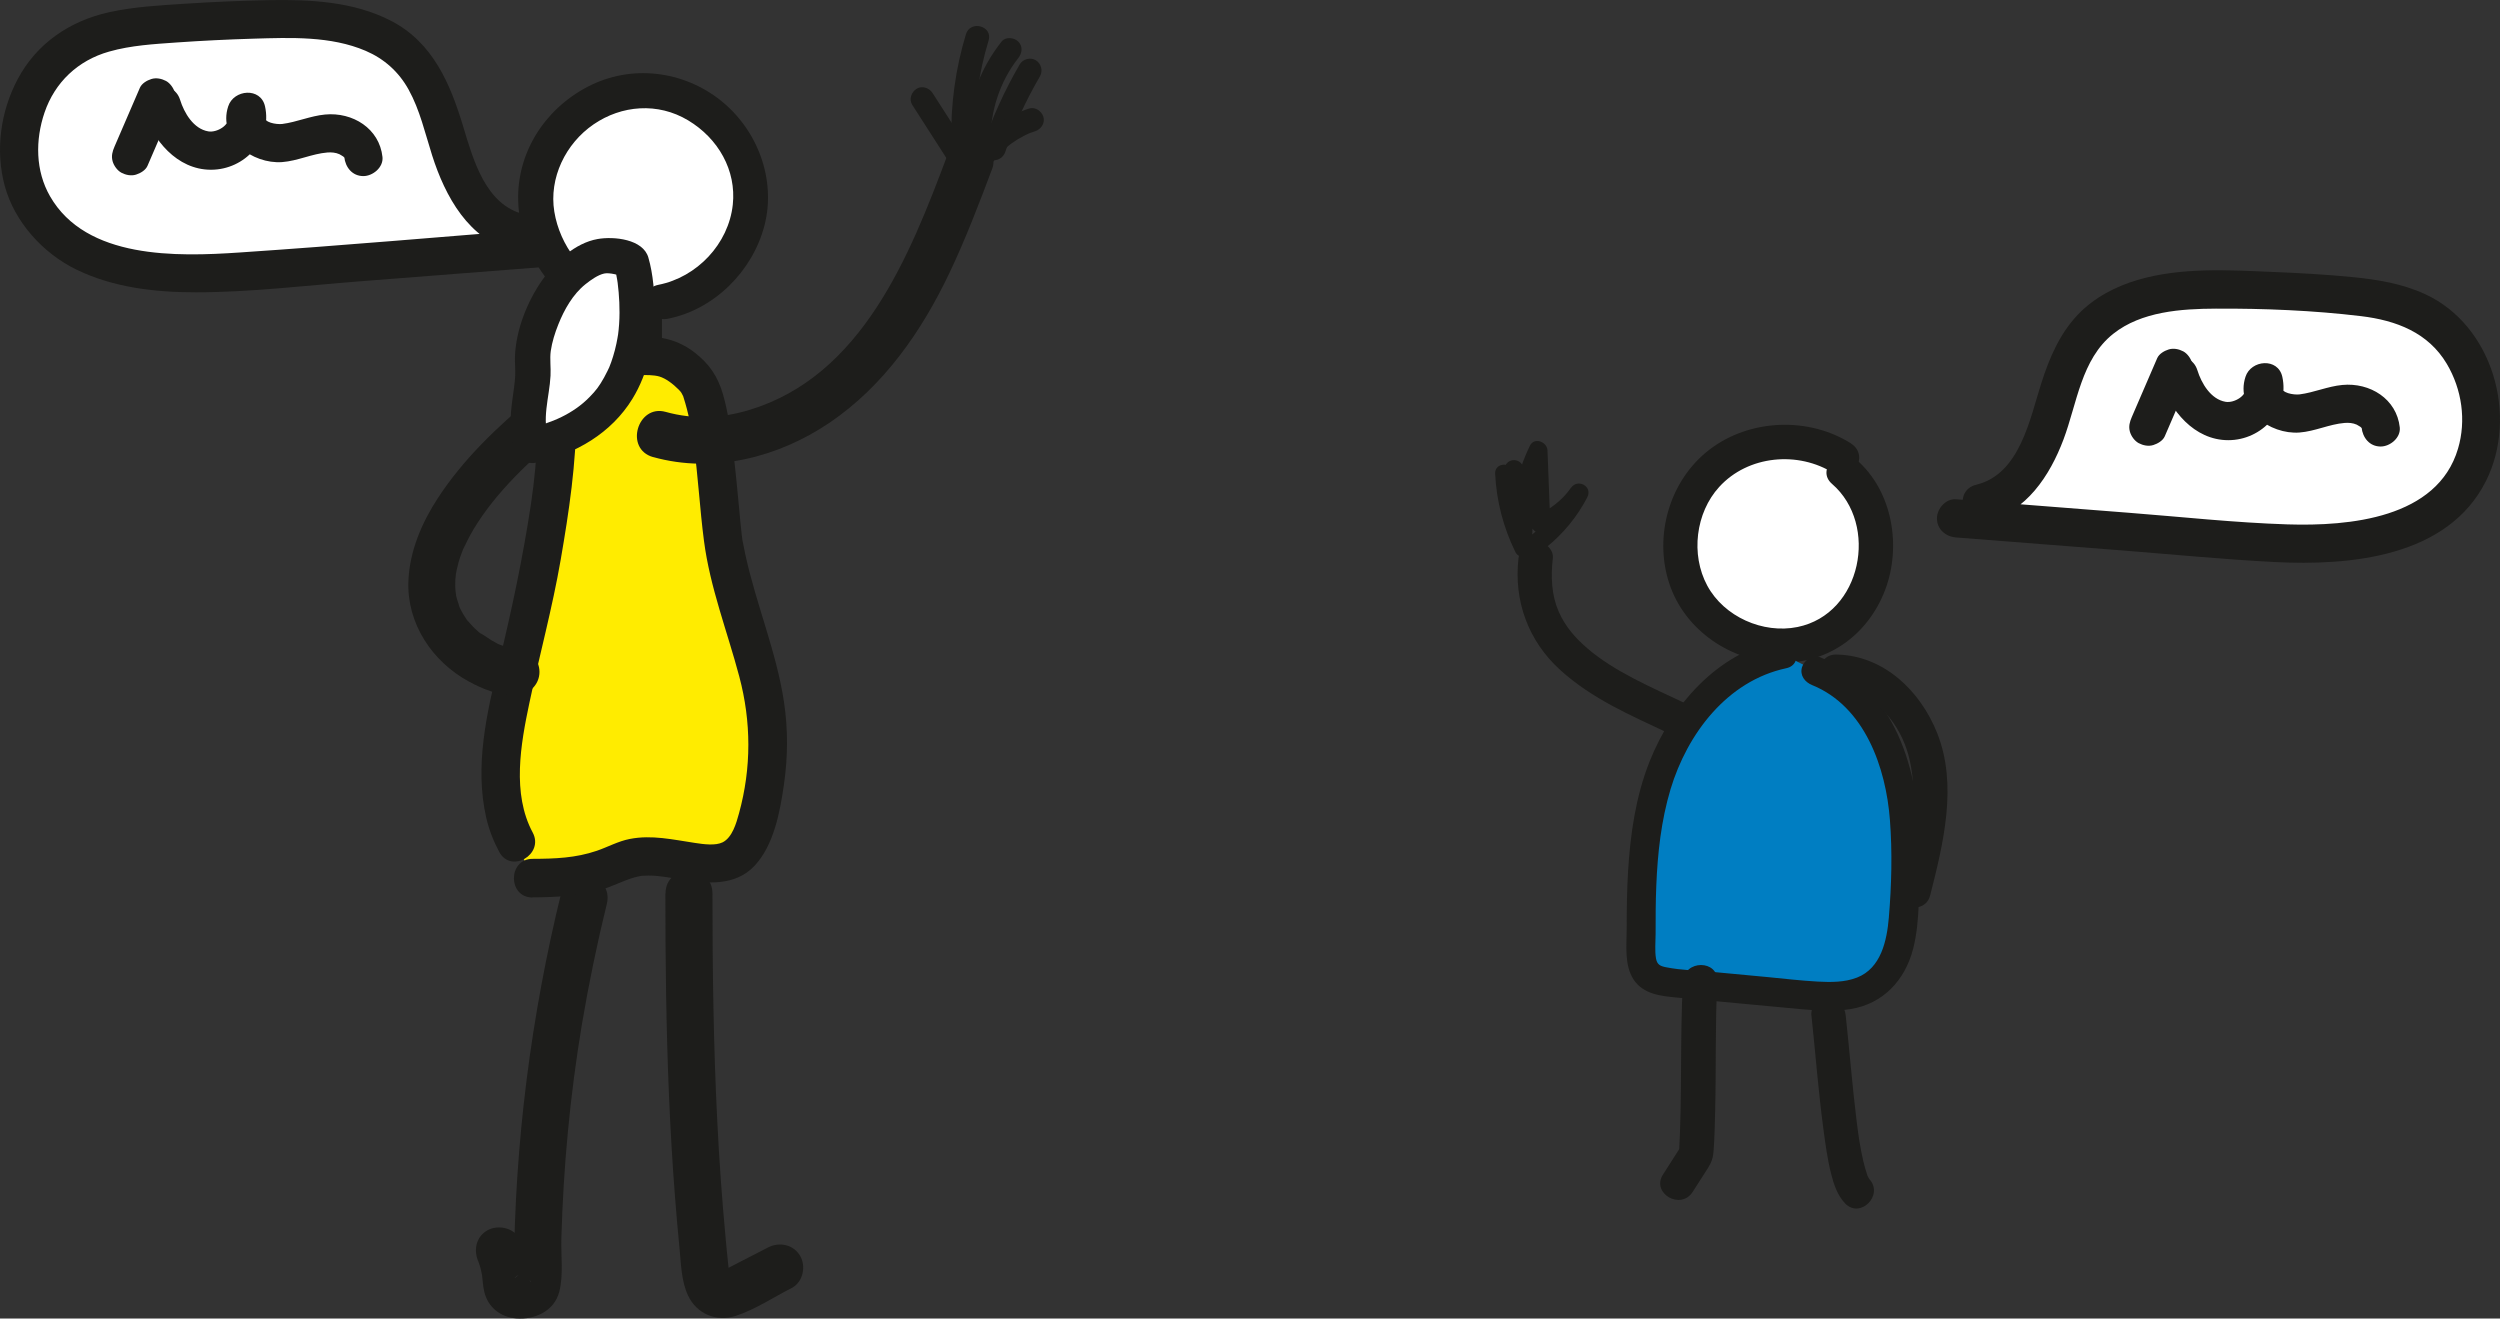 <svg viewBox="0 0 323.28 170.5" xmlns="http://www.w3.org/2000/svg" data-name="Layer 2" id="Layer_2">
  <rect x="0" y="0" width="323.28" height="170.5" fill="#333333" stroke="none"/>
  <defs>
    <style>
      .cls-1 {
        fill: #1d1d1b;
      }

      .cls-1, .cls-2, .cls-3, .cls-4 {
        stroke-width: 0px;
      }

      .cls-2 {
        fill: #fff;
      }

      .cls-3 {
        fill: #ffec00;
      }

      .cls-4 {
        fill: #007ec2;
      }
    </style>
  </defs>
  <g data-name="Layer 1" id="Layer_1-2">
    <g>
      <g>
        <g>
          <path d="M238.27,59.28c-5.17-3.39-12.68-2.69-17.08,1.65-4.4,4.34-5.17,11.91-1.66,17,3.51,5.09,10.93,7.05,16.46,4.28,7.52-3.78,8.94-15.78,2.5-21.2" class="cls-2"></path>
          <path d="M239.39,57.36c-5.51-3.5-13.13-3.2-18.32.77s-7.23,11.14-5.23,17.27,8.08,10.26,14.56,10.3c6.15.04,11.18-3.71,13.35-9.36s1-12.84-3.7-16.9c-2.15-1.86-5.31,1.27-3.14,3.14,6.07,5.25,3.85,16.8-4.47,18.5-4.47.91-9.5-1.33-11.67-5.35s-1.5-9.43,1.54-12.76c3.73-4.1,10.23-4.69,14.83-1.76,2.42,1.54,4.65-2.3,2.24-3.84h0Z" class="cls-1"></path>
        </g>
        <g>
          <path d="M230.49,84.6c-7.54,1.52-13.21,8.17-15.77,15.42-2.55,7.26-2.54,15.13-2.49,22.82,0,1.05.04,2.18.71,2.99.77.93,2.1,1.11,3.29,1.22,5.6.53,11.21,1.06,16.81,1.58,3.27.31,6.89.52,9.51-1.46,3.12-2.36,3.55-6.81,3.7-10.72.23-5.68.44-11.46-1.07-16.93-1.51-5.47-5.06-10.69-10.36-12.75" class="cls-4"></path>
          <path d="M229.99,82.8c-7.99,1.71-13.78,8.37-16.69,15.7-1.78,4.49-2.48,9.37-2.77,14.16-.15,2.47-.18,4.94-.18,7.41,0,2.12-.33,4.69.87,6.56,1.27,1.98,3.64,2.18,5.77,2.38,2.64.25,5.27.5,7.91.74s5.27.5,7.91.74c2.18.2,4.35.34,6.52-.01,4.19-.68,7.01-3.74,8.05-7.75.5-1.92.66-3.93.74-5.91.11-2.49.21-4.98.17-7.48-.14-9.67-3.18-20.41-12.96-24.37-.95-.38-2.05.42-2.31,1.31-.31,1.07.38,1.93,1.31,2.31,6.82,2.77,9.55,10.7,10.06,17.45.32,4.16.21,8.44-.14,12.6-.25,2.98-1,6.55-4.11,7.77-1.61.63-3.41.61-5.11.52-2.15-.12-4.3-.37-6.44-.58-2.31-.22-4.62-.43-6.92-.65-2.05-.19-4.2-.22-6.22-.62-.76-.15-1.17-.34-1.31-1.14-.17-1.01-.05-2.15-.05-3.17,0-2.09,0-4.17.09-6.26.17-4.21.63-8.4,1.84-12.45,2.16-7.17,7.31-14.01,14.96-15.65,2.36-.5,1.36-4.12-1-3.62h0Z" class="cls-1"></path>
        </g>
        <path d="M217.62,126.93c-.39,7.45-.08,14.92-.51,22.37l.3-1.12c-.79,1.24-1.58,2.48-2.37,3.71-1.54,2.42,2.3,4.65,3.84,2.24.66-1.03,1.32-2.06,1.98-3.09.46-.73.67-1.34.73-2.24.12-1.69.16-3.38.2-5.07.14-5.6-.01-11.21.28-16.8.15-2.86-4.29-2.85-4.44,0h0Z" class="cls-1"></path>
        <path d="M234.24,131.29c.52,4.88.89,9.78,1.54,14.65.26,1.95.52,3.92,1,5.83.34,1.36.81,2.77,1.79,3.82,1.96,2.09,5.09-1.05,3.14-3.14-.25-.26.21.36.08.11-.04-.08-.1-.16-.15-.24-.06-.12-.12-.23-.18-.35.08.17.11.28.02.04-.21-.62-.39-1.25-.54-1.89-.4-1.71-.65-3.45-.86-5.19-.56-4.54-.92-9.1-1.41-13.64-.13-1.19-.93-2.22-2.22-2.22-1.1,0-2.35,1.02-2.22,2.22h0Z" class="cls-1"></path>
        <path d="M217.91,90.94c-4.29-2.03-9.14-4.08-12.63-7.09-1.65-1.42-2.9-2.89-3.72-4.76-.92-2.11-1.04-4.46-.76-6.9.14-1.19-1.12-2.22-2.22-2.22-1.31,0-2.09,1.02-2.22,2.22-.63,5.53,1.28,10.72,5.41,14.46s9.06,5.83,13.9,8.12c1.08.51,2.4.3,3.04-.8.57-.97.29-2.52-.8-3.04h0Z" class="cls-1"></path>
        <path d="M237.47,89.08c4.43.08,7.83,3.94,9.12,7.92,1.85,5.73.16,11.96-1.27,17.58-.7,2.77,3.58,3.95,4.28,1.18,1.7-6.69,3.57-14.26.9-20.96-2.17-5.46-6.9-10.05-13.03-10.16-2.86-.05-2.86,4.39,0,4.44h0Z" class="cls-1"></path>
        <path d="M199.93,70.8c2.2-1.76,4.02-3.98,5.32-6.48.74-1.41-1.21-2.5-2.11-1.23-1.14,1.61-2.71,2.81-4.51,3.61l1.84,1.05c-.12-3.17-.24-6.33-.36-9.5-.04-1.13-1.71-1.76-2.27-.62-1.79,3.65-2.58,7.72-2.16,11.77.16,1.55,2.32,1.58,2.44,0,.24-3.05-.16-6.15-1.16-9.04-.45-1.29-2.33-1.08-2.4.32-.16,3.51.28,7.04,1.28,10.41l2.23-.94c-1.37-2.77-2.14-5.81-2.29-8.89-.07-1.56-2.52-1.57-2.44,0,.17,3.53,1.06,6.95,2.62,10.13.61,1.25,2.62.37,2.23-.94-.95-3.18-1.35-6.45-1.2-9.76l-2.4.32c.94,2.71,1.3,5.53,1.07,8.39h2.44c-.37-3.62.22-7.27,1.82-10.54l-2.27-.62c.12,3.17.24,6.33.36,9.5.04.99.99,1.43,1.84,1.05,2.19-.97,4-2.54,5.38-4.48l-2.11-1.23c-1.22,2.34-2.88,4.34-4.94,5.99-.52.41-.43,1.3,0,1.73.51.51,1.21.41,1.73,0h0Z" class="cls-1"></path>
        <g>
          <path d="M256.21,65.05c4.46-.98,7.14-5.54,8.59-9.87,1.45-4.33,2.32-9.09,5.38-12.48,4.4-4.89,11.8-5.37,18.38-5.24,4.63.09,9.26.32,13.87.68,3.52.28,7.12.65,10.3,2.2,8.08,3.93,10.76,15.91,5.12,22.91-6.09,7.57-17.44,7.49-27.13,6.73-12.6-.98-25.19-1.97-37.79-2.95" class="cls-2"></path>
          <path d="M256.87,67.43c5.15-1.25,8.2-5.92,9.96-10.59s2.29-10.38,6.43-13.67c3.65-2.9,8.8-3.24,13.27-3.26,6.23-.03,12.59.23,18.77.97,4.6.55,8.71,2.15,11.1,6.17,1.96,3.31,2.53,7.33,1.45,10.97-2.67,9.03-14.07,10.04-22.05,9.79-6.83-.22-13.67-.97-20.49-1.5-7.46-.58-14.92-1.17-22.37-1.75-1.33-.1-2.47,1.21-2.47,2.47,0,1.42,1.13,2.36,2.47,2.47,7.13.56,14.25,1.11,21.38,1.67,6.6.52,13.21,1.17,19.83,1.51,9.72.49,22.37-.6,27.32-10.49,4.2-8.4.88-20.13-7.89-24.16-2.97-1.36-6.15-1.88-9.38-2.2-3.47-.34-6.95-.53-10.43-.67-5.71-.24-11.72-.6-17.28,1.02-2.91.85-5.7,2.3-7.8,4.51-2.34,2.45-3.68,5.6-4.7,8.78-1.5,4.67-2.78,11.84-8.43,13.21-3.09.75-1.78,5.51,1.31,4.76h0Z" class="cls-1"></path>
        </g>
        <path d="M279.93,56.42c1.09-2.53,2.19-5.07,3.28-7.6.27-.63.44-1.21.25-1.9-.16-.57-.6-1.19-1.13-1.48-.57-.3-1.27-.45-1.9-.25-.57.18-1.23.56-1.48,1.13-1.09,2.53-2.19,5.07-3.28,7.6-.27.63-.44,1.21-.25,1.9.16.57.6,1.19,1.13,1.48.57.3,1.27.45,1.9.25.57-.18,1.23-.56,1.48-1.13h0Z" class="cls-1"></path>
        <path d="M279.37,49.18c1.21,3.87,4.37,7.74,8.77,7.74s7.94-3.93,6.99-8.2c-.56-2.5-4.05-2.19-4.76,0-1.38,4.23,3.15,7.5,6.98,7.21,2-.15,3.86-1.08,5.84-1.24.54-.04,1.06,0,1.56.22.12.05.51.32.5.3.33.3.15.25.13.06.14,1.33,1.03,2.47,2.47,2.47,1.22,0,2.61-1.13,2.47-2.47-.4-3.69-3.85-5.83-7.43-5.49-1.9.18-3.65.98-5.53,1.22-.76.09-2.46-.2-2.22-.96h-4.76c.24,1.08-1.45,2.11-2.58,1.92-1.92-.32-3.13-2.4-3.65-4.08-.94-3.02-5.71-1.73-4.76,1.31h0Z" class="cls-1"></path>
      </g>
      <g>
        <g>
          <path d="M61.9,163.26c.07.15.2.56.26.81.04.14.22,1.09.14.58.12.8.13,1.63.33,2.42.49,2,2.09,3.25,4.11,3.41,2.45.2,4.96-.95,5.59-3.48.54-2.13.2-4.65.26-6.84.26-9.28,1.13-18.55,2.66-27.71.88-5.23,1.96-10.42,3.22-15.57.93-3.79-4.92-5.41-5.85-1.61-3.96,16.09-6.07,32.66-6.17,49.23,0,.26-.1.65,0,.89-.01.19,0,.22.02.08.05-.27.23-.46.54-.57-1.25,1.17.45-.65.59-.48-.03-.04-.6.07-.6.02,0-.04.5.11.52.12.46.2.64.72.98,1,.31.25-.05.21.02,0,.03-.08-.07-.34-.09-.42.14.64,0-.08-.03-.34-.07-.57-.13-1.14-.24-1.7-.2-1.02-.57-1.96-1.01-2.9-.69-1.48-2.83-1.86-4.15-1.09-1.52.89-1.79,2.66-1.09,4.15h0Z" class="cls-1"></path>
          <path d="M86.04,115.54c0,8.65.1,17.31.46,25.96.19,4.44.44,8.88.79,13.31.17,2.2.36,4.41.58,6.61.2,2.04.22,4.23,1.11,6.12,1.11,2.35,3.65,3.43,6.13,2.63s4.92-2.42,7.27-3.62c1.46-.75,1.88-2.79,1.09-4.15-.87-1.48-2.69-1.84-4.15-1.09-1.17.6-2.35,1.21-3.52,1.81-.59.3-1.17.61-1.76.91-.28.15-.56.29-.84.42-.42,0-.15.03.83.1.51.58.63.65.34.21.11.24.1.19-.02-.17-.05-.21-.1-.42-.14-.64.04.34.03.24-.03-.32-.12-1.15-.24-2.29-.34-3.44-.47-5.02-.83-10.04-1.08-15.08-.5-9.85-.63-19.71-.63-29.57,0-3.91-6.07-3.91-6.07,0h0Z" class="cls-1"></path>
          <g>
            <path d="M68.86,113.54c10.88,0,10.2-2.93,15.32-2.82,4.07.08,9.1,2.43,11.75-.66,1.37-1.6,1.94-3.73,2.41-5.79,3.12-13.87-1.91-19.4-4.65-33.34-.74-3.76-1.23-19.22-3.85-22.01-4.85-5.16-8.35-2.16-15.38-1.36-.78.09-1.66.23-2.12.87-.37.52-.36,1.21-.34,1.84.29,10.27-.8,14.93-2.52,25.06s-7.73,24.57-2.75,33.56" class="cls-3"></path>
            <path d="M68.86,116.04c2.98-.01,6.06-.17,8.94-1.01,1.45-.42,2.79-1.16,4.24-1.57.31-.09.63-.15.95-.21.34-.07-.5.04-.14.02.09,0,.19-.02.28-.02.24,0,.47-.02.71-.03,1.45,0,2.87.29,4.29.53,3.26.53,6.95.86,9.44-1.79s3.3-6.96,3.81-10.56.53-7.06,0-10.62c-.98-6.52-3.62-12.68-5.01-19.12-.13-.61-.26-1.23-.37-1.84-.02-.09-.09-.61-.03-.22s-.04-.36-.06-.49c-.12-1.04-.22-2.08-.31-3.12-.24-2.53-.47-5.07-.79-7.59s-.62-4.95-1.3-7.34-1.8-4.03-3.77-5.54c-2.47-1.87-5.27-2.27-8.26-1.81-1.31.2-2.6.52-3.9.8-1.57.34-3.28.4-4.82.83-2.15.61-3.24,2.4-3.28,4.56-.04,1.97.07,3.95.02,5.92-.09,3.15-.38,6.29-.85,9.41-1.04,6.87-2.46,13.59-4.1,20.34s-3.19,13.5-1.68,20.15c.35,1.55.94,3.05,1.69,4.45,1.52,2.84,5.84.31,4.32-2.52-2.7-5.03-1.55-11.42-.43-16.73,1.31-6.2,2.97-12.27,4.05-18.52s2.02-12.5,2.03-18.88c0-.92-.01-1.83-.03-2.75,0-.04,0-1.26,0-1.26l-.42.66c.12-.02.24-.05.36-.08.48.17,1.67-.23,2.22-.31.82-.13,1.62-.3,2.43-.48,1.19-.26,2.38-.58,3.59-.75.67-.09,1.88-.07,2.59.14.83.25,1.75.94,2.53,1.73.23.23.5.69.12.08.08.12.17.24.23.37.04.09.1.2.15.29.18.33-.13-.43.09.24.64,1.98,1.02,4.02,1.31,6.08.55,3.82.79,8.35,1.33,12.46.78,6.02,3.02,11.72,4.57,17.56s1.58,11.78-.04,17.68c-.35,1.28-.87,3.11-2.11,3.74-.92.46-2.44.26-3.6.08-2.82-.42-5.57-1.07-8.42-.51-1.49.29-2.83,1.04-4.26,1.53-2.74.93-5.36,1.03-8.3,1.04-3.22.01-3.22,5.01,0,5h0Z" class="cls-1"></path>
          </g>
          <path d="M68.87,51.41c-4.59,3.79-8.98,7.99-12.25,13-2.09,3.2-3.66,6.88-3.81,10.74-.21,5.48,3.07,10.38,7.78,12.96,1.81.99,4.03,1.89,6.14,1.81,1.64-.06,3.03-1.35,3.03-3.03s-1.39-3.09-3.03-3.03c-.2,0-.55-.09-.72-.03.63-.2.83.16.3.03-.18-.05-.37-.08-.55-.13-.34-.09-.67-.2-1-.32-.09-.03-.17-.07-.26-.1-.46-.15.28.17.35.15-.13.02-.54-.25-.65-.3-.8-.39-1.48-.97-2.26-1.39.31.17.43.37-.03-.04-.17-.16-.35-.31-.52-.47-.36-.34-.67-.74-1.01-1.09-.39-.4.41.63.12.16-.05-.08-.12-.16-.17-.24-.14-.2-.27-.41-.4-.62s-.25-.43-.36-.65c-.07-.13-.12-.28-.2-.41-.26-.45.21.7.07.16-.13-.51-.34-.99-.45-1.51-.06-.27-.12-1.2-.05-.17-.02-.34-.06-.68-.07-1.03,0-.3,0-.6.01-.9.01-.25.17-1.28,0-.32.11-.68.25-1.34.44-2,.1-.36.22-.71.35-1.05.08-.22.17-.43.25-.65-.24.6-.08.19-.02.06.42-.87.84-1.73,1.34-2.56,2.91-4.85,7.36-8.98,11.91-12.75,1.26-1.04,1.08-3.21,0-4.29-1.25-1.25-3.02-1.05-4.29,0h0Z" class="cls-1"></path>
          <path d="M84.45,59.1c7.83,2.19,16.22.04,22.84-4.45,7.02-4.77,11.91-11.83,15.51-19.41,2.08-4.38,3.81-8.92,5.52-13.46.58-1.53-.64-3.33-2.12-3.73-1.7-.47-3.16.58-3.73,2.12-4.86,12.97-11.01,28.44-25.57,32.84-3.6,1.09-7.21,1.26-10.83.25s-5.37,4.8-1.61,5.85h0Z" class="cls-1"></path>
          <path d="M85.6,43.76v-4.45c0-.78-.34-1.6-.89-2.15s-1.39-.92-2.15-.89-1.6.29-2.15.89-.89,1.32-.89,2.15v4.45c0,.78.34,1.6.89,2.15s1.39.92,2.15.89,1.6-.29,2.15-.89.89-1.32.89-2.15h0Z" class="cls-1"></path>
          <g>
            <path d="M79.01,39.55c-6.33-2.27-10.61-9.31-9.58-15.96,1.03-6.65,7.37-12.09,14.1-11.96,6.78.12,12.97,5.94,13.52,12.69.55,6.75-4.63,13.49-11.3,14.7" class="cls-2"></path>
            <path d="M79.62,37.36c-4.19-1.56-7.23-5.63-7.94-9.99s1.46-8.81,5.08-11.29,8.3-2.87,12.22-.52,6.25,6.49,5.78,10.89c-.54,5.1-4.64,9.4-9.62,10.38-2.87.56-1.66,4.95,1.21,4.39,6.02-1.18,10.99-6.18,12.51-12.08s-.87-12.35-5.69-16.17-11.53-4.71-17.2-1.74-9.16,8.67-8.96,14.81c.23,7,4.88,13.26,11.4,15.69,1.15.43,2.49-.48,2.8-1.59.35-1.27-.43-2.37-1.59-2.8h0Z" class="cls-1"></path>
          </g>
          <path d="M125.13,19.1c-1.51-2.36-3.03-4.71-4.54-7.07-.43-.67-1.37-1-2.08-.54-.67.43-1,1.36-.54,2.08,1.51,2.36,3.03,4.71,4.54,7.07.43.67,1.37,1,2.08.54.67-.43,1-1.36.54-2.08h0Z" class="cls-1"></path>
          <path d="M126.06,18.18c-.1-4.4.5-8.74,1.78-12.95.57-1.87-2.36-2.67-2.93-.81-1.35,4.45-1.99,9.11-1.89,13.76.04,1.95,3.08,1.96,3.03,0h0Z" class="cls-1"></path>
          <path d="M128.09,18.18c-.03-3.79,1.2-7.64,3.58-10.66.51-.64.63-1.52,0-2.15-.53-.53-1.64-.65-2.15,0-2.89,3.65-4.51,8.13-4.47,12.81.01,1.95,3.05,1.96,3.03,0h0Z" class="cls-1"></path>
          <path d="M130,19.62c1.17-3.4,2.65-6.61,4.48-9.75.41-.71.16-1.66-.54-2.08s-1.66-.17-2.08.54c-1.93,3.32-3.53,6.84-4.78,10.48-.26.75.3,1.69,1.06,1.87.84.19,1.59-.26,1.87-1.06h0Z" class="cls-1"></path>
          <path d="M128.57,20.75s.21-.27.06-.08.05-.06.06-.08c.09-.11.19-.23.28-.34.2-.24.42-.46.64-.68s.45-.43.69-.63c.11-.09.24-.18.34-.28-.1.1-.21.16-.03.03.07-.05.13-.1.2-.15.49-.35,1.01-.67,1.55-.95.15-.08.29-.15.44-.22.07-.03.15-.07.22-.1.23-.1-.09.04-.09.04,0-.03.85-.31.93-.34.75-.24,1.32-1.06,1.06-1.87-.24-.75-1.06-1.32-1.87-1.06-2.88.93-5.32,2.74-7.12,5.18-.22.3-.25.83-.15,1.17s.37.73.7.91c.79.42,1.57.14,2.08-.54h0Z" class="cls-1"></path>
        </g>
        <g>
          <path d="M68.85,57.6c-1.44-3.27.34-7.05.04-10.61-.3-3.56,2.39-9.64,5.2-11.85,2.82-2.21,4.13-2.64,7.51-1.45,0,0,5.49,19.94-12.76,23.9Z" class="cls-2"></path>
          <path d="M71.05,57c-1.08-2.7,0-5.62.14-8.41.06-1.05-.11-2.2.03-3.2.17-1.17.54-2.34.98-3.44.76-1.91,1.88-3.9,3.51-5.2.73-.58,1.63-1.21,2.42-1.38.69-.15,1.93.2,2.88.52l-1.59-1.59c.17.62.28,1.25.39,1.88.03.15.05.31.07.46.09.57-.03-.31,0,.03.04.38.09.76.12,1.13.08.87.11,1.75.11,2.63,0,.99-.07,1.98-.2,2.96.07-.51-.04.22-.07.36-.04.23-.08.45-.13.68-.12.56-.26,1.11-.43,1.66-.15.49-.32.98-.52,1.46-.14.33.14-.3-.02.03-.06.13-.12.25-.18.38-.14.29-.29.57-.44.85-.66,1.17-1.02,1.65-1.89,2.54-2.09,2.14-4.9,3.37-8,4.06-2.86.64-1.65,5.03,1.21,4.39,5.01-1.12,9.61-3.78,12.34-8.23,2.06-3.36,2.87-7.4,2.87-11.3,0-2.28-.17-4.76-.81-6.97-.69-2.38-4.45-2.76-6.56-2.39-2.93.52-5.52,2.95-7.16,5.31-1.96,2.81-3.39,6.42-3.53,9.86-.03.84.07,1.67.03,2.51-.05,1.01-.22,2.01-.35,3.01-.3,2.22-.48,4.48.38,6.61.46,1.14,1.52,1.94,2.8,1.59,1.08-.3,2.05-1.65,1.59-2.8Z" class="cls-1"></path>
        </g>
      </g>
      <g>
        <path d="M67.1,30.08c-4.46-.98-7.14-5.54-8.59-9.87s-2.32-9.09-5.38-12.48c-4.4-4.89-11.8-5.37-18.38-5.24-4.63.09-9.26.32-13.87.68-3.52.28-7.12.65-10.3,2.2C2.5,9.3-.18,21.28,5.45,28.28c6.09,7.57,17.44,7.49,27.13,6.73,12.6-.98,25.19-1.97,37.79-2.95" class="cls-2"></path>
        <path d="M67.75,27.7c-4.94-1.19-6.55-7.02-7.83-11.26-1.67-5.56-3.92-10.94-9.36-13.75C45.73.19,40.1-.08,34.75.02c-3.56.07-7.11.22-10.66.45-3.34.22-6.74.39-10.02,1.12C9.02,2.71,4.72,5.63,2.28,10.25.06,14.44-.63,19.47.62,24.06s4.89,8.7,9.34,10.84c4.76,2.29,10.11,2.9,15.34,2.9,7.07,0,14.16-.87,21.21-1.42,7.95-.62,15.91-1.24,23.86-1.86,1.33-.1,2.47-1.06,2.47-2.47,0-1.26-1.13-2.57-2.47-2.47-13.13,1.03-26.26,2.19-39.39,3.07-8.12.55-19.83.88-24.51-7.27-1.89-3.29-1.92-7.27-.71-10.83,1.33-3.9,4.31-6.74,8.35-7.88,2.84-.81,5.81-.97,8.75-1.18,3.3-.23,6.6-.39,9.91-.49,4.79-.14,10-.36,14.51,1.57,2.4,1.03,4.28,2.71,5.55,5,1.47,2.65,2.14,5.66,3.05,8.52,1.68,5.28,4.74,10.96,10.56,12.37,3.09.75,4.4-4.01,1.31-4.76h0Z" class="cls-1"></path>
      </g>
      <path d="M19.07,21.45c1.09-2.53,2.19-5.07,3.28-7.6.27-.63.44-1.21.25-1.9-.16-.57-.6-1.19-1.13-1.48-.57-.3-1.27-.45-1.9-.25-.57.18-1.23.56-1.48,1.13-1.09,2.53-2.19,5.07-3.28,7.6-.27.63-.44,1.21-.25,1.9.16.57.6,1.19,1.13,1.48.57.3,1.27.45,1.9.25.57-.18,1.23-.56,1.48-1.13h0Z" class="cls-1"></path>
      <path d="M18.51,14.21c1.21,3.87,4.37,7.74,8.77,7.74s7.94-3.93,6.99-8.2c-.56-2.5-4.05-2.19-4.76,0-1.38,4.23,3.15,7.5,6.98,7.21,2-.15,3.86-1.08,5.84-1.24.54-.04,1.06,0,1.56.22.12.05.51.32.5.3.33.3.15.25.13.06.14,1.33,1.03,2.47,2.47,2.47,1.22,0,2.61-1.13,2.47-2.47-.4-3.69-3.85-5.83-7.43-5.49-1.9.18-3.65.98-5.53,1.22-.76.09-2.46-.2-2.22-.96h-4.76c.24,1.08-1.45,2.11-2.58,1.92-1.92-.32-3.13-2.4-3.65-4.08-.94-3.02-5.71-1.73-4.76,1.31h0Z" class="cls-1"></path>
    </g>
  </g>
</svg>